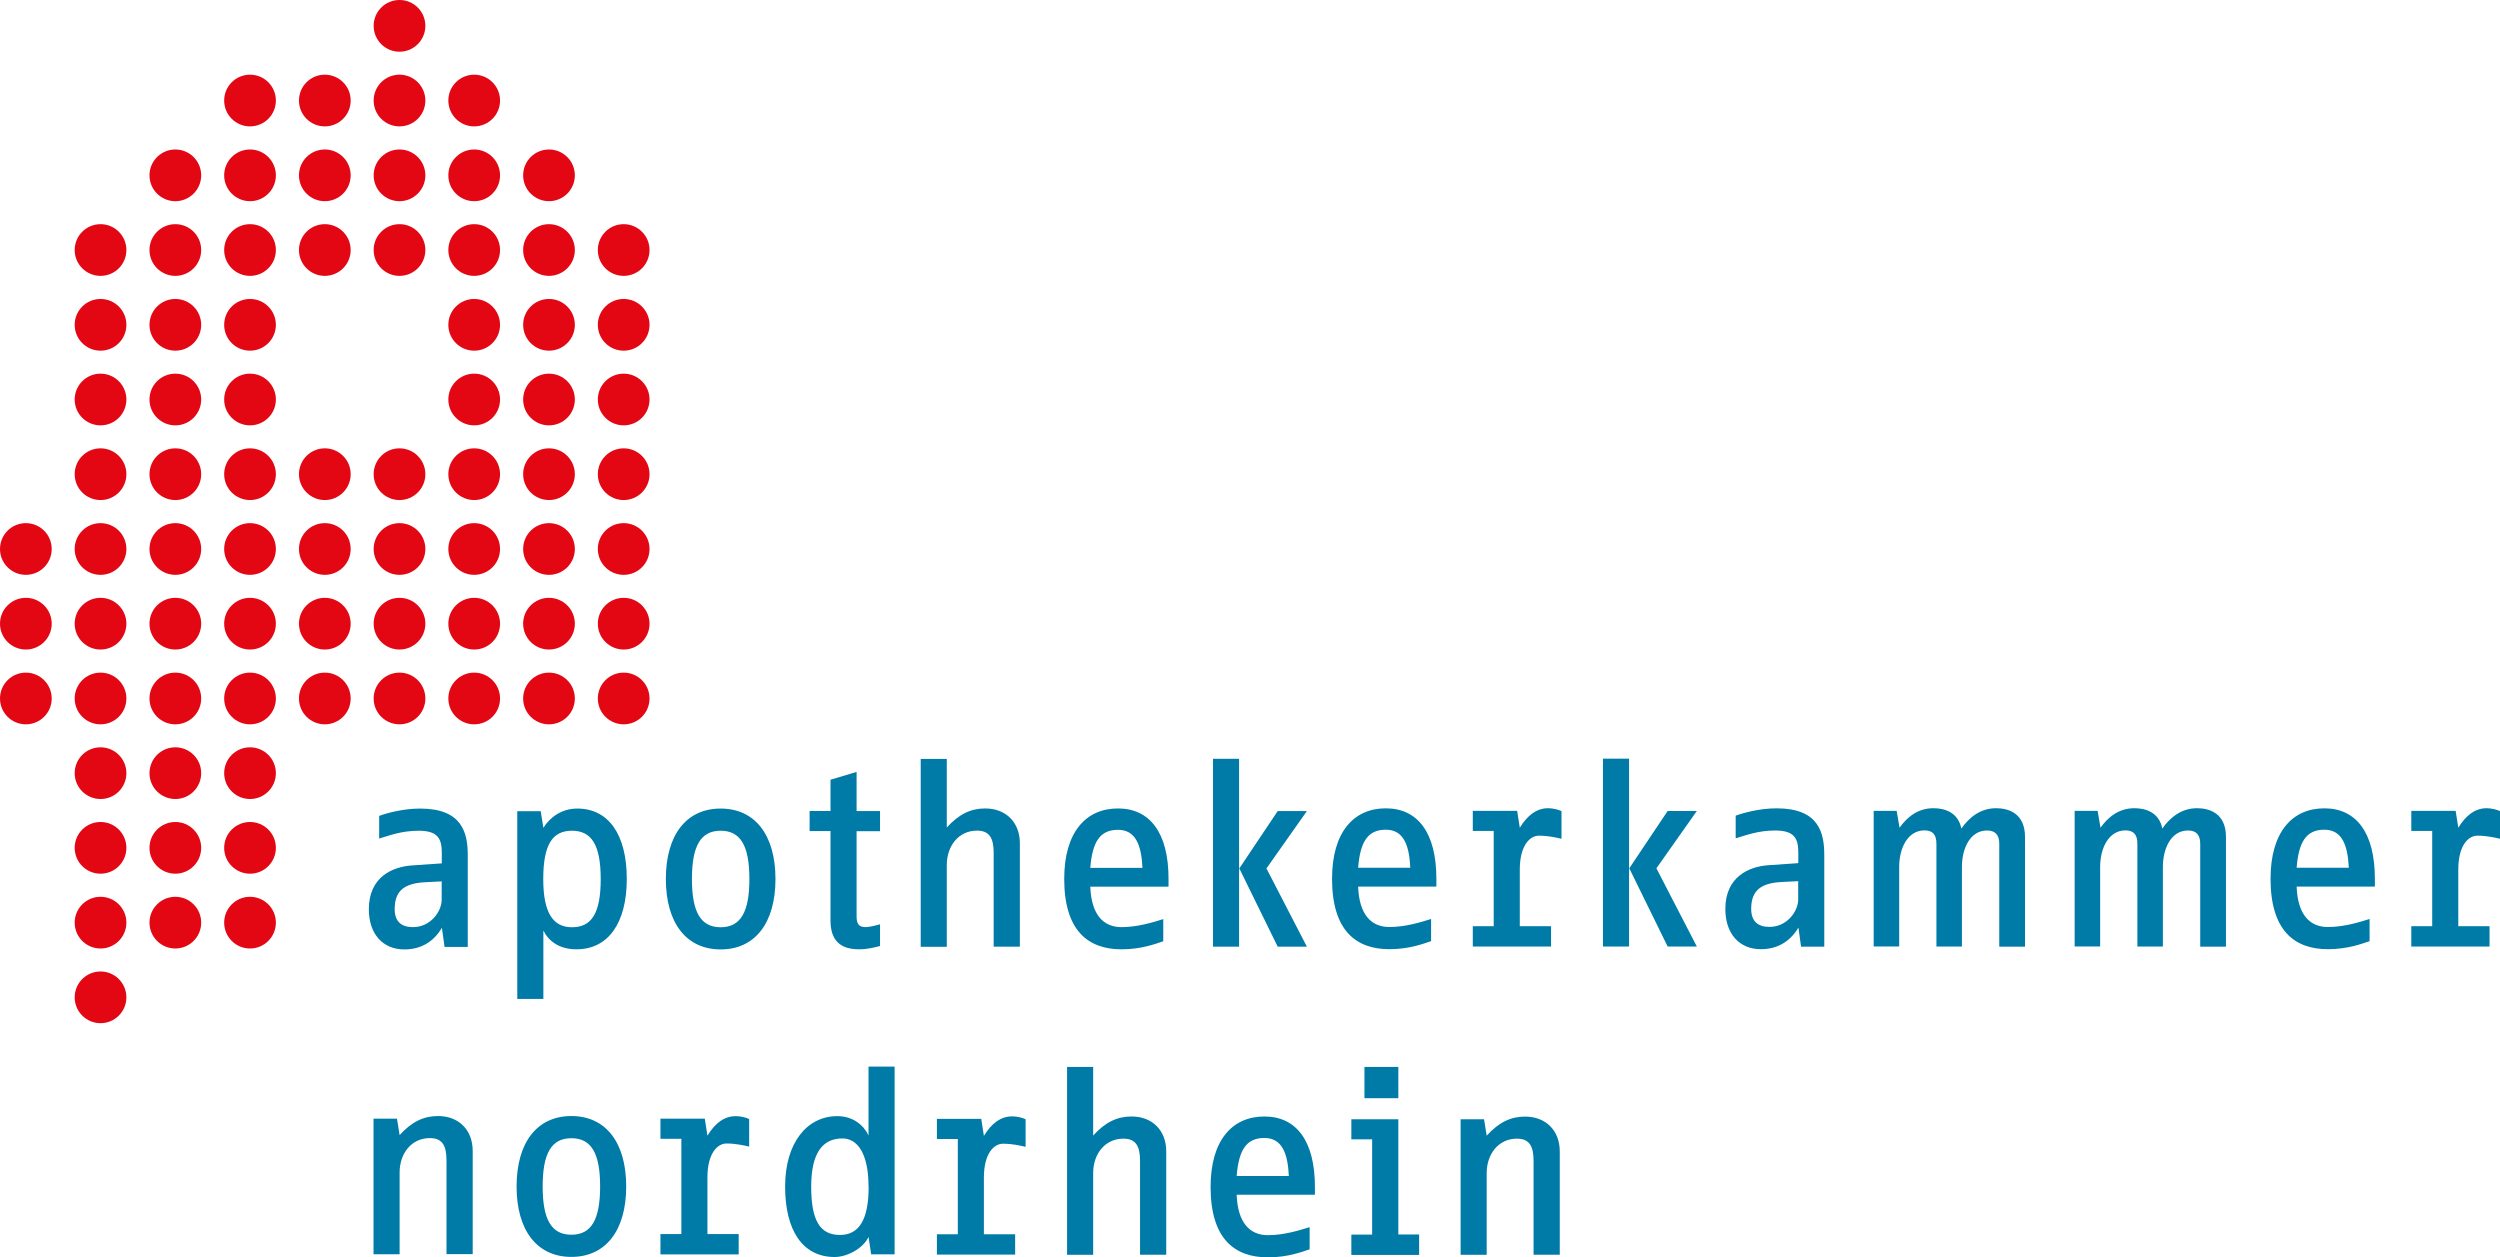 <?xml version="1.0" encoding="UTF-8"?><svg id="Ebene_1" xmlns="http://www.w3.org/2000/svg" viewBox="0 0 217.58 109.43"><defs><style>.cls-1{fill:#007ba7;}.cls-2{fill:#e30613;}</style></defs><circle class="cls-2" cx="34.77" cy="2.25" r="2.25"/><circle class="cls-2" cx="21.76" cy="8.75" r="2.25"/><circle class="cls-2" cx="28.27" cy="8.75" r="2.25"/><circle class="cls-2" cx="34.77" cy="8.75" r="2.25"/><circle class="cls-2" cx="41.27" cy="8.75" r="2.25"/><circle class="cls-2" cx="15.26" cy="15.26" r="2.25"/><circle class="cls-2" cx="21.76" cy="15.26" r="2.25"/><circle class="cls-2" cx="28.27" cy="15.26" r="2.25"/><circle class="cls-2" cx="34.77" cy="15.26" r="2.25"/><circle class="cls-2" cx="41.27" cy="15.26" r="2.25"/><circle class="cls-2" cx="47.78" cy="15.26" r="2.25"/><circle class="cls-2" cx="8.75" cy="21.76" r="2.25"/><circle class="cls-2" cx="15.26" cy="21.76" r="2.25"/><circle class="cls-2" cx="21.76" cy="21.76" r="2.25"/><circle class="cls-2" cx="28.27" cy="21.76" r="2.25"/><circle class="cls-2" cx="34.77" cy="21.76" r="2.25"/><circle class="cls-2" cx="41.27" cy="21.76" r="2.25"/><circle class="cls-2" cx="47.78" cy="21.76" r="2.25"/><circle class="cls-2" cx="54.28" cy="21.76" r="2.25"/><circle class="cls-2" cx="8.75" cy="28.27" r="2.25"/><circle class="cls-2" cx="15.26" cy="28.27" r="2.25"/><circle class="cls-2" cx="21.76" cy="28.27" r="2.25"/><circle class="cls-2" cx="41.27" cy="28.27" r="2.25"/><circle class="cls-2" cx="47.78" cy="28.27" r="2.25"/><circle class="cls-2" cx="54.28" cy="28.27" r="2.25"/><circle class="cls-2" cx="8.75" cy="34.77" r="2.25"/><circle class="cls-2" cx="15.26" cy="34.77" r="2.25"/><circle class="cls-2" cx="21.76" cy="34.77" r="2.25"/><circle class="cls-2" cx="41.27" cy="34.77" r="2.25"/><circle class="cls-2" cx="47.78" cy="34.77" r="2.25"/><circle class="cls-2" cx="54.28" cy="34.77" r="2.25"/><circle class="cls-2" cx="8.75" cy="41.27" r="2.25"/><circle class="cls-2" cx="15.26" cy="41.27" r="2.25"/><circle class="cls-2" cx="21.76" cy="41.27" r="2.25"/><circle class="cls-2" cx="28.27" cy="41.27" r="2.25"/><circle class="cls-2" cx="34.77" cy="41.27" r="2.25"/><circle class="cls-2" cx="41.27" cy="41.27" r="2.25"/><circle class="cls-2" cx="47.78" cy="41.27" r="2.25"/><circle class="cls-2" cx="54.28" cy="41.27" r="2.25"/><circle class="cls-2" cx="2.25" cy="47.78" r="2.25"/><circle class="cls-2" cx="8.75" cy="47.78" r="2.25"/><circle class="cls-2" cx="15.26" cy="47.78" r="2.25"/><circle class="cls-2" cx="21.76" cy="47.78" r="2.25"/><circle class="cls-2" cx="28.27" cy="47.78" r="2.25"/><circle class="cls-2" cx="34.77" cy="47.78" r="2.25"/><circle class="cls-2" cx="41.27" cy="47.78" r="2.25"/><circle class="cls-2" cx="47.78" cy="47.78" r="2.25"/><circle class="cls-2" cx="54.28" cy="47.78" r="2.25"/><circle class="cls-2" cx="2.25" cy="54.28" r="2.25"/><circle class="cls-2" cx="8.75" cy="54.28" r="2.25"/><circle class="cls-2" cx="15.26" cy="54.28" r="2.25"/><circle class="cls-2" cx="21.76" cy="54.28" r="2.25"/><circle class="cls-2" cx="28.27" cy="54.28" r="2.25"/><circle class="cls-2" cx="34.77" cy="54.28" r="2.25"/><circle class="cls-2" cx="41.27" cy="54.28" r="2.25"/><circle class="cls-2" cx="47.78" cy="54.28" r="2.25"/><circle class="cls-2" cx="54.28" cy="54.28" r="2.25"/><circle class="cls-2" cx="2.25" cy="60.79" r="2.25"/><circle class="cls-2" cx="8.75" cy="60.79" r="2.25"/><circle class="cls-2" cx="15.26" cy="60.79" r="2.25"/><circle class="cls-2" cx="21.76" cy="60.79" r="2.25"/><circle class="cls-2" cx="28.27" cy="60.79" r="2.25"/><circle class="cls-2" cx="34.77" cy="60.79" r="2.25"/><circle class="cls-2" cx="41.27" cy="60.79" r="2.25"/><circle class="cls-2" cx="47.78" cy="60.79" r="2.25"/><circle class="cls-2" cx="54.28" cy="60.79" r="2.25"/><circle class="cls-2" cx="8.75" cy="67.29" r="2.25"/><circle class="cls-2" cx="15.26" cy="67.29" r="2.25"/><circle class="cls-2" cx="21.76" cy="67.29" r="2.25"/><circle class="cls-2" cx="8.75" cy="73.79" r="2.25"/><circle class="cls-2" cx="15.26" cy="73.79" r="2.25"/><circle class="cls-2" cx="21.76" cy="73.79" r="2.25"/><circle class="cls-2" cx="8.75" cy="80.3" r="2.25"/><circle class="cls-2" cx="15.26" cy="80.3" r="2.25"/><circle class="cls-2" cx="21.76" cy="80.3" r="2.25"/><circle class="cls-2" cx="8.75" cy="86.8" r="2.25"/><g><path class="cls-1" d="M135.75,109.21v-8.99c0-1.82-1.2-3.04-3.02-3.04-1.25,0-2.29,.5-3.34,1.66l-.23-1.43h-2.04v11.8h2.27v-7.11c0-1.68,1.04-3,2.63-3,1.07,0,1.45,.63,1.45,1.93v8.17h2.27Zm-12.24,0v-1.77h-1.81v-10.03h-4.09v1.75h1.81v8.29h-1.81v1.77h5.9Zm-1.81-16.35h-2.95v2.72h2.95v-2.72Zm-9.53,9.49h-4.54c.18-2.29,.86-3.31,2.41-3.31s2.04,1.36,2.13,3.31m2.27,1.63v-.68c0-4.02-1.63-6.13-4.4-6.13s-4.68,2.04-4.68,6.13c0,4.52,2.09,6.13,4.99,6.13,1.77,0,3.02-.5,3.63-.7v-1.93c-.86,.27-2.23,.7-3.63,.7-1.59,0-2.63-1.09-2.72-3.52h6.81Zm-12.94,5.22v-8.99c0-1.82-1.2-3.04-3.02-3.04-1.25,0-2.29,.5-3.34,1.66v-5.97h-2.27v16.35h2.27v-7.11c0-1.68,1.04-3,2.63-3,1.07,0,1.45,.63,1.45,1.93v8.17h2.27Zm-12.24-9.38v-2.41c-.29-.14-.75-.25-1.16-.25-1.02,0-1.82,.63-2.47,1.7l-.23-1.48h-3.86v1.75h1.82v8.29h-1.82v1.77h6.81v-1.77h-2.72v-4.93c0-2.11,.88-2.95,1.66-2.95,.86,0,1.57,.18,1.97,.27m-13.66,3.47c0,2.95-.88,4.2-2.5,4.2-1.73,0-2.5-1.25-2.5-4.2s1-4.2,2.72-4.2c1.27,0,2.27,1.25,2.27,4.2m2.27,5.9v-16.35h-2.27v5.99c-.43-.91-1.36-1.68-2.72-1.68-2.61,0-4.54,2.29-4.54,6.13s1.54,6.13,4.31,6.13c1.13,0,2.52-.79,2.95-1.75l.23,1.52h2.04Zm-12.66-9.38v-2.41c-.29-.14-.75-.25-1.16-.25-1.02,0-1.82,.63-2.47,1.7l-.23-1.48h-3.86v1.75h1.82v8.29h-1.82v1.77h6.81v-1.77h-2.72v-4.93c0-2.11,.88-2.95,1.66-2.95,.86,0,1.56,.18,1.97,.27m-12.97,3.47c0,2.86-.75,4.2-2.5,4.2s-2.5-1.34-2.5-4.2,.75-4.2,2.5-4.2,2.5,1.34,2.5,4.2m2.27,0c0-3.84-1.79-6.13-4.77-6.13s-4.77,2.29-4.77,6.13,1.79,6.13,4.77,6.13,4.77-2.29,4.77-6.13m-13.36,5.9v-8.99c0-1.82-1.2-3.04-3.02-3.04-1.25,0-2.29,.5-3.34,1.66l-.23-1.43h-2.04v11.8h2.27v-7.11c0-1.68,1.04-3,2.63-3,1.07,0,1.45,.63,1.45,1.93v8.17h2.27Z"/><path class="cls-1" d="M217.58,73v-2.41c-.29-.13-.75-.25-1.16-.25-1.02,0-1.82,.64-2.47,1.7l-.23-1.47h-3.86v1.75h1.82v8.29h-1.82v1.77h6.81v-1.77h-2.72v-4.93c0-2.11,.88-2.95,1.66-2.95,.86,0,1.57,.18,1.97,.27m-13.16,2.52h-4.54c.18-2.29,.86-3.31,2.41-3.31s2.04,1.36,2.13,3.31m2.27,1.64v-.68c0-4.02-1.63-6.13-4.4-6.13s-4.68,2.04-4.68,6.13c0,4.52,2.09,6.13,4.99,6.13,1.77,0,3.02-.5,3.63-.7v-1.93c-.86,.27-2.22,.7-3.63,.7-1.59,0-2.63-1.09-2.72-3.52h6.81Zm-12.96,5.22v-9.54c0-2.07-1.45-2.5-2.52-2.5-1.41,0-2.38,.86-3.02,1.77-.29-1.45-1.5-1.77-2.43-1.77-1.41,0-2.34,.84-2.95,1.7l-.25-1.47h-2v11.8h2.22v-6.92c0-1.68,.77-3.18,2.2-3.18,.75,0,1.04,.41,1.04,1.16v8.95h2.22v-6.92c0-1.68,.75-3.18,2.18-3.18,.75,0,1.07,.41,1.07,1.16v8.95h2.22Zm-17.49,0v-9.54c0-2.07-1.45-2.5-2.52-2.5-1.41,0-2.38,.86-3.02,1.77-.29-1.45-1.5-1.77-2.43-1.77-1.41,0-2.34,.84-2.95,1.7l-.25-1.47h-2v11.8h2.22v-6.92c0-1.68,.77-3.18,2.2-3.18,.75,0,1.04,.41,1.04,1.16v8.95h2.22v-6.92c0-1.68,.75-3.18,2.18-3.18,.75,0,1.07,.41,1.07,1.16v8.95h2.22Zm-19.74-4.09c0,1-.95,2.38-2.5,2.38-1.02,0-1.59-.5-1.59-1.57,0-1.66,.91-2.25,2.68-2.34l1.41-.07v1.59Zm2.27,4.09v-7.97c0-1.95-.48-4.06-4.15-4.06-1.5,0-2.95,.41-3.56,.64v1.97c.86-.25,1.91-.68,3.45-.68,1.75,0,2,.79,2,1.95v.89l-2.61,.18c-1.68,.12-3.74,1-3.74,3.81,0,2.16,1.22,3.5,3.09,3.5,1.36,0,2.5-.59,3.27-1.88l.23,1.66h2.04Zm-16.99-16.35h-2.27v16.35h2.27v-16.35Zm5.9,16.35l-3.52-6.81,3.52-4.99h-2.54l-3.34,4.99,3.34,6.81h2.54Zm-11.78-9.38v-2.41c-.29-.13-.75-.25-1.16-.25-1.02,0-1.82,.64-2.47,1.7l-.23-1.47h-3.86v1.75h1.82v8.29h-1.82v1.77h6.81v-1.77h-2.72v-4.93c0-2.11,.89-2.95,1.66-2.95,.86,0,1.57,.18,1.97,.27m-13.16,2.52h-4.54c.18-2.29,.86-3.31,2.41-3.31s2.04,1.36,2.13,3.31m2.27,1.64v-.68c0-4.02-1.63-6.13-4.4-6.13s-4.68,2.04-4.68,6.13c0,4.52,2.09,6.13,4.99,6.13,1.77,0,3.02-.5,3.63-.7v-1.93c-.86,.27-2.22,.7-3.63,.7-1.59,0-2.63-1.09-2.72-3.52h6.81Zm-17.17-11.12h-2.27v16.35h2.27v-16.35Zm5.9,16.35l-3.52-6.81,3.52-4.99h-2.54l-3.34,4.99,3.34,6.81h2.54Zm-14.31-6.86h-4.54c.18-2.29,.86-3.31,2.41-3.31s2.04,1.36,2.13,3.31m2.27,1.64v-.68c0-4.02-1.63-6.13-4.4-6.13s-4.68,2.04-4.68,6.13c0,4.52,2.09,6.13,4.99,6.13,1.77,0,3.02-.5,3.63-.7v-1.93c-.86,.27-2.22,.7-3.63,.7-1.59,0-2.63-1.09-2.72-3.52h6.81Zm-12.94,5.22v-8.99c0-1.82-1.2-3.04-3.02-3.04-1.25,0-2.29,.5-3.34,1.66v-5.97h-2.27v16.35h2.27v-7.11c0-1.68,1.04-3,2.63-3,1.07,0,1.45,.64,1.45,1.93v8.17h2.27Zm-12.17-.07v-1.88c-.29,.09-.96,.25-1.25,.25-.61,0-.79-.29-.79-.95v-7.4h2.04v-1.75h-2.04v-3.41l-2.27,.68v2.72h-1.82v1.75h1.82v7.77c0,1.75,.84,2.52,2.5,2.52,.75,0,1.47-.2,1.82-.29m-11.38-5.83c0,2.86-.75,4.2-2.5,4.2s-2.5-1.34-2.5-4.2,.75-4.2,2.5-4.2,2.5,1.34,2.5,4.2m2.27,0c0-3.84-1.79-6.13-4.77-6.13s-4.77,2.29-4.77,6.13,1.79,6.13,4.77,6.13,4.77-2.29,4.77-6.13m-15.21,0c0,2.95-.77,4.2-2.5,4.2-1.63,0-2.5-1.22-2.5-4.2s.79-4.2,2.5-4.2,2.5,1.25,2.5,4.2m2.27,0c0-3.84-1.57-6.13-4.31-6.13-1.34,0-2.38,.75-2.95,1.68l-.23-1.45h-2.04v16.34h2.27v-5.95c.48,.95,1.41,1.63,2.88,1.63,2.77,0,4.38-2.29,4.38-6.13m-16.11,1.82c0,1-.95,2.38-2.5,2.38-1.02,0-1.59-.5-1.59-1.57,0-1.66,.91-2.25,2.68-2.34l1.41-.07v1.59Zm2.27,4.09v-7.97c0-1.95-.48-4.06-4.15-4.06-1.5,0-2.95,.41-3.56,.64v1.97c.86-.25,1.91-.68,3.45-.68,1.75,0,2,.79,2,1.95v.89l-2.61,.18c-1.68,.12-3.74,1-3.74,3.81,0,2.16,1.22,3.5,3.09,3.5,1.36,0,2.5-.59,3.27-1.88l.23,1.66h2.04Z"/></g></svg>